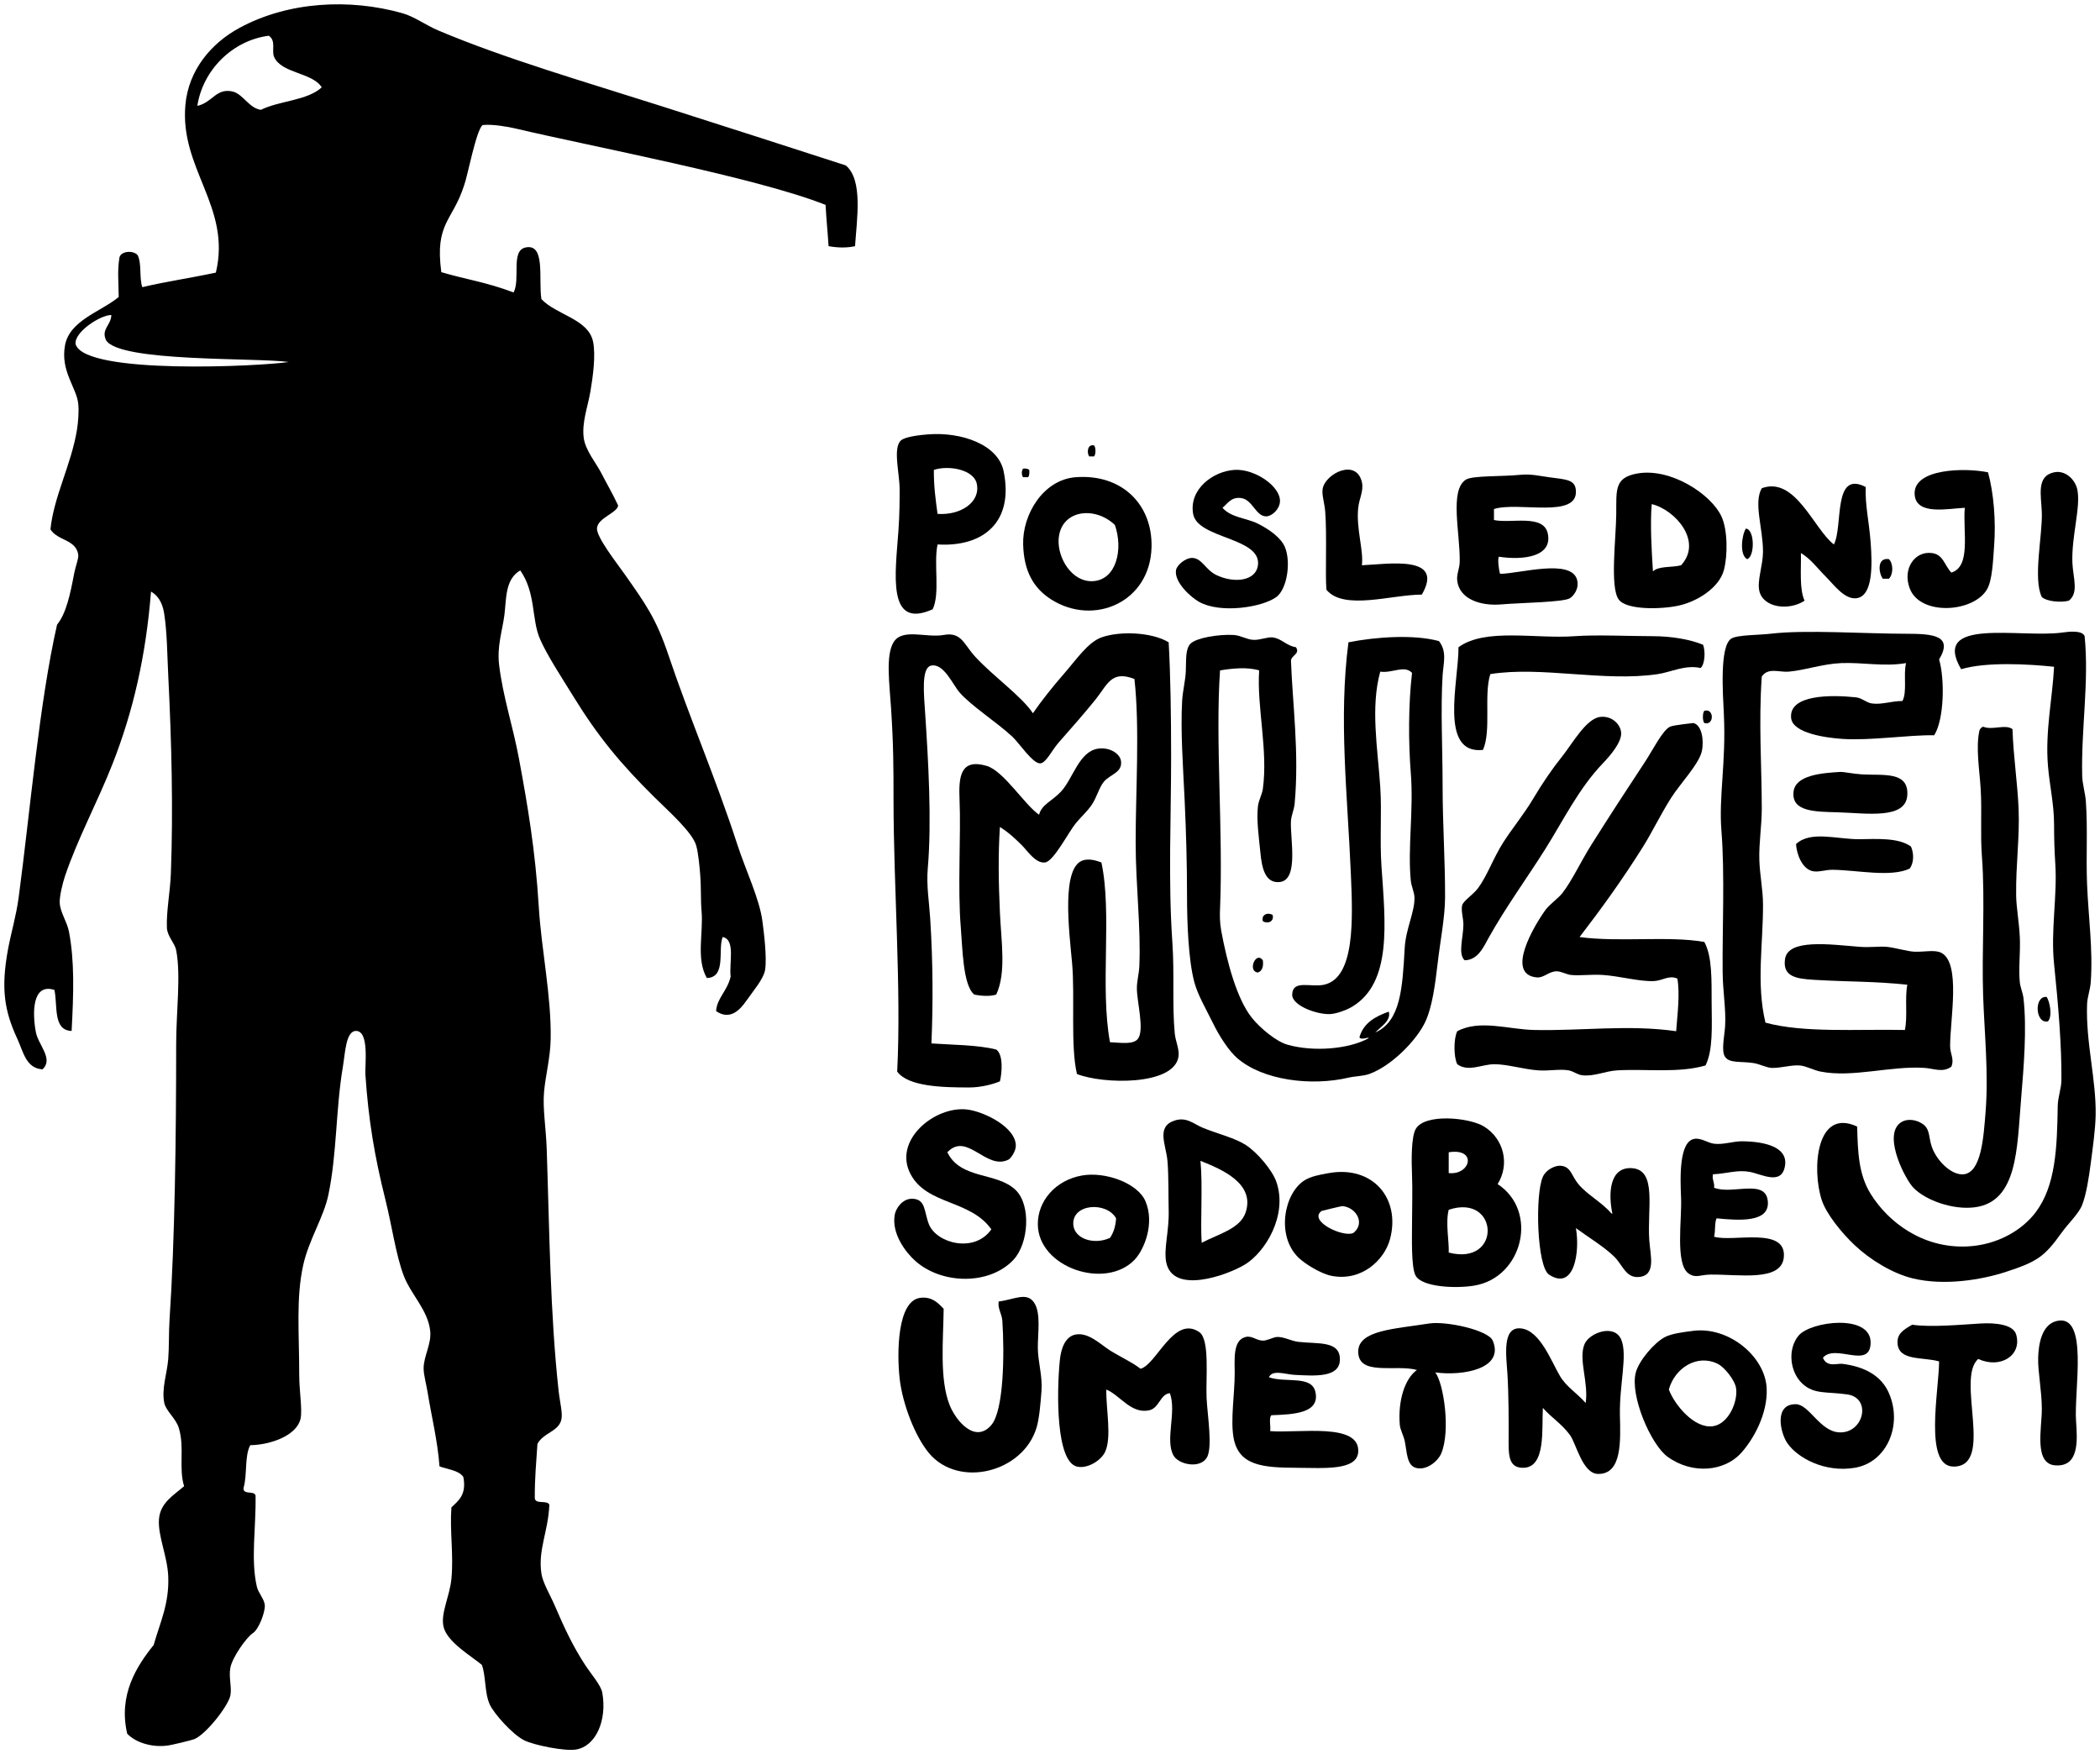 <?xml version="1.0" encoding="UTF-8" standalone="no"?>
<!-- Created with Inkscape (http://www.inkscape.org/) -->

<svg
   xmlns:dc="http://purl.org/dc/elements/1.1/"
   xmlns:cc="http://creativecommons.org/ns#"
   xmlns:rdf="http://www.w3.org/1999/02/22-rdf-syntax-ns#"
   xmlns:svg="http://www.w3.org/2000/svg"
   xmlns="http://www.w3.org/2000/svg"
   xmlns:sodipodi="http://sodipodi.sourceforge.net/DTD/sodipodi-0.dtd"
   xmlns:inkscape="http://www.inkscape.org/namespaces/inkscape"
   id="svg8068"
   version="1.1"
   inkscape:version="0.91 r13725"
   xml:space="preserve"
   width="606.836"
   height="506.889"
   viewBox="0 0 606.836 506.889"
   sodipodi:docname="logo.svg"><defs
     id="defs8072" /><sodipodi:namedview
     pagecolor="#ffffff"
     bordercolor="#666666"
     borderopacity="1"
     objecttolerance="10"
     gridtolerance="10"
     guidetolerance="10"
     inkscape:pageopacity="0"
     inkscape:pageshadow="2"
     inkscape:window-width="1920"
     inkscape:window-height="1017"
     id="namedview8070"
     showgrid="false"
     inkscape:zoom="1.6768957"
     inkscape:cx="376.3615"
     inkscape:cy="396.18019"
     inkscape:window-x="-8"
     inkscape:window-y="-8"
     inkscape:window-maximized="1"
     inkscape:current-layer="g8076" /><g
     id="g8076"
     inkscape:groupmode="layer"
     inkscape:label="logo"
     transform="matrix(1.25,0,0,-1.25,1.25,505.639)"><path
       d="m 196.667,347.608 c -2.027,-0.459 -4.217,-0.349 -6.119,3e-4 -0.229,3.594 -0.51,5.992 -0.693,9.54 -15.875,6.318 -53.95,13.466 -71.812,17.688 -1.456,0.344 -5.256,1.037 -7.488,0.767 -1.513,-1.304 -3.47,-11.866 -4.267,-13.955 -2.678,-8.343 -6.793,-8.607 -5.267,-20.05 5.546,-1.652 10.496,-2.322 16.716,-4.697 1.625,3.171 -0.719,9.655 2.753,10.401 4.699,1.011 2.953,-7.373 3.671,-11.931 3.427,-3.669 10.812,-4.567 11.931,-9.79 0.676,-3.157 -0.035,-8.251 -0.612,-11.625 -0.597,-3.491 -2.014,-7.111 -1.529,-10.708 0.381,-2.826 2.898,-5.859 3.977,-7.954 1.437,-2.789 2.616,-4.73 3.977,-7.648 -0.281,-1.762 -4.643,-2.799 -4.895,-5.201 -0.211,-2.016 4.533,-8.013 6.425,-10.708 4.765,-6.789 7.241,-10.16 10.095,-18.662 4.821,-14.36 10.995,-28.604 15.909,-43.748 1.934,-5.961 5.133,-12.564 5.813,-17.744 0.285,-2.172 1.105,-8.445 0.612,-11.32 -0.358,-2.087 -2.767,-4.855 -4.283,-7.036 -1.542,-2.22 -3.832,-4.653 -7.037,-2.448 0.221,3.067 2.532,4.529 3.365,7.955 -0.383,3.288 1.178,8.52 -1.836,9.177 -1.183,-2.803 0.925,-9.354 -3.671,-9.483 -2.545,4.472 -0.747,10.403 -1.224,15.602 -0.211,2.302 -0.067,5.271 -0.306,8.261 -0.153,1.918 -0.41,4.876 -0.918,6.73 -0.853,3.112 -6.593,8.149 -9.789,11.32 -7.678,7.616 -12.877,13.839 -18.662,23.25 -2.771,4.508 -5.923,9.258 -7.648,13.155 -2.017,4.556 -0.919,10.671 -4.589,15.909 -3.568,-2.084 -3.181,-6.675 -3.671,-10.402 -0.455,-3.458 -1.708,-7.095 -1.224,-11.319 0.828,-7.213 3.216,-14.336 4.589,-21.721 2.011,-10.819 3.8,-21.259 4.589,-34.264 0.606,-9.993 2.92,-20.608 2.754,-30.593 -0.073,-4.354 -1.176,-8.341 -1.53,-12.236 -0.348,-3.837 0.449,-8.374 0.612,-13.155 0.64,-18.822 0.779,-37.927 2.754,-55.985 0.292,-2.672 1.015,-5.233 0.612,-6.731 -0.728,-2.709 -4.097,-2.913 -5.507,-5.507 -0.271,-4.114 -0.647,-8.123 -0.612,-12.543 0.102,-1.53 2.892,-0.371 3.365,-1.529 -0.271,-6.299 -2.661,-10.373 -1.836,-15.909 0.318,-2.132 2.003,-4.896 3.059,-7.341 2.216,-5.135 4.132,-9.313 7.037,-13.767 1.393,-2.136 3.667,-4.691 3.977,-6.425 1.134,-6.339 -1.438,-12.405 -6.119,-13.155 -2.524,-0.405 -9.602,0.98 -11.931,2.141 -2.736,1.363 -6.999,6.185 -7.954,8.26 -1.242,2.698 -0.871,6.585 -1.836,9.178 -2.378,2.011 -8.098,5.286 -8.872,8.872 -0.675,3.121 1.441,6.946 1.835,11.013 0.541,5.59 -0.408,10.978 0,16.521 1.676,1.587 3.544,2.982 2.753,7.036 -1.081,1.57 -3.589,1.714 -5.507,2.447 -0.45,6 -1.857,11.569 -2.753,17.133 -0.278,1.73 -0.912,3.986 -0.918,5.506 -0.011,2.762 1.817,5.631 1.53,8.567 -0.481,4.902 -4.438,8.448 -6.119,12.848 -1.827,4.785 -2.722,11.522 -4.283,17.745 -2.451,9.769 -3.887,18.287 -4.589,28.757 -0.141,2.115 0.955,10.056 -2.142,10.096 -2.399,0.029 -2.526,-5.117 -3.059,-8.261 -1.668,-9.826 -1.36,-20.14 -3.366,-29.675 -1.085,-5.157 -4.531,-10.392 -5.813,-16.214 -1.685,-7.654 -0.918,-15.665 -0.918,-25.392 0,-3.764 0.766,-8.024 0.306,-10.095 -0.867,-3.904 -6.923,-6.053 -11.625,-6.119 -1.341,-2.433 -0.679,-6.867 -1.53,-9.79 -0.303,-1.834 2.441,-0.619 2.754,-1.835 0.137,-7.42 -1.161,-14.807 0.306,-21.109 0.332,-1.427 1.75,-2.885 1.836,-4.283 0.095,-1.562 -1.377,-5.534 -2.754,-6.425 -1.436,-0.93 -4.699,-5.486 -5.201,-7.955 -0.436,-2.147 0.357,-4.594 0,-6.425 C 51.791,10.162 46.699,3.707 44.008,2.519 43.418,2.257 38.246,0.992 37.584,0.99 34.195,0.539 30.396,1.643 28.407,3.743 c -2.093,8.974 2.195,15.635 6.118,20.497 1.459,5.191 3.636,9.524 3.365,15.908 -0.198,4.671 -2.422,9.329 -2.141,13.155 0.28,3.811 3.385,5.553 5.812,7.648 -1.3,4.216 0.158,8.912 -1.223,13.461 -0.679,2.237 -2.997,3.953 -3.366,5.813 -0.655,3.308 0.651,6.797 0.918,10.096 0.212,2.613 0.118,6.354 0.306,9.178 1.232,18.515 1.53,42.158 1.53,63.633 0,7.38 1.129,16.001 0,21.721 -0.339,1.716 -2.062,3.197 -2.142,5.201 -0.152,3.856 0.757,8.24 0.918,12.543 0.559,14.936 0.16,30.396 -0.612,45.889 -0.233,4.678 -0.257,9.777 -0.918,14.073 -0.261,1.697 -0.869,3.932 -3.059,5.2 -1.204,-15.037 -4.14,-27.689 -8.872,-39.77 -3.443,-8.791 -8.055,-17.238 -11.014,-26.004 -0.576,-1.708 -1.273,-4.663 -1.223,-6.118 0.075,-2.209 1.693,-4.387 2.142,-6.731 1.3,-6.789 1.08,-14.21 0.612,-22.944 -4.347,0.141 -3.197,5.776 -3.977,9.484 -5.251,1.677 -5.089,-5.563 -4.284,-9.79 0.56,-2.935 4.147,-6.177 1.53,-8.566 -3.821,0.201 -4.459,4.126 -5.813,7.037 -3.019,6.49 -3.841,11.682 -2.142,20.804 0.706,3.787 1.866,7.586 2.447,11.931 2.656,19.856 4.734,44.796 8.872,63.022 2.116,2.599 3.029,6.945 3.977,11.931 0.314,1.649 1.058,3.4 0.918,4.283 -0.558,3.518 -4.77,3.16 -6.425,5.812 0.781,7.634 4.81,14.952 6.119,22.945 0.28,1.709 0.51,4.249 0.306,6.119 -0.408,3.751 -4.14,7.517 -3.059,13.461 1.057,5.809 8.295,7.771 12.417,11.194 -0.039,3.608 -0.332,6.09 0.177,9.15 0.377,1.553 3.391,1.666 4.232,0.46 0.95,-2.008 0.301,-5.128 1.045,-7.342 5.346,1.282 10.873,2.06 17.005,3.365 3.636,15.235 -8.425,23.985 -7.036,38.853 0.734,7.84 5.785,14.095 12.543,17.744 11.294,6.098 25.439,6.808 37.63,3.366 2.738,-0.774 5.412,-2.771 8.26,-3.977 15.349,-6.499 34.221,-11.965 51.396,-17.438 15.043,-4.793 29.703,-9.515 42.83,-13.767 4.022,-3.347 2.554,-12.414 2.142,-18.662 z m -152.047,32.429 c 3.502,0.791 4.274,4.05 7.955,3.366 2.612,-0.486 3.876,-3.866 6.73,-4.283 4.296,2.129 10.735,2.115 14.073,5.201 -2.176,3.478 -9.322,3.18 -11.013,7.036 -0.638,1.456 0.536,3.696 -1.223,4.895 -8.416,-1.077 -15.274,-7.964 -16.52,-16.215 z M 16.475,324.969 c 2.029,-7.193 43.088,-5.115 49.255,-4.138 -7.405,1.051 -39.239,-0.088 -42.218,5.055 -1.2,2.531 1.209,3.483 1.223,5.813 -2.537,0 -8.629,-3.962 -8.26,-6.731"
       style="fill:#000000;fill-opacity:1;fill-rule:evenodd;stroke:none"
       id="path8078"
       inkscape:connector-curvature="0" /><path
       d="m 215.739,278.649 c -0.943,-4.429 0.63,-11.373 -1.131,-14.983 -10.617,-4.766 -8.627,8.163 -7.916,18.094 0.281,3.928 0.283,7.396 0.283,9.612 0,3.704 -1.609,9.558 0.283,11.308 1.021,0.945 4.778,1.298 6.22,1.414 7.884,0.63 16.274,-2.407 17.528,-8.481 2.435,-11.792 -4.693,-17.596 -15.266,-16.962 z m 9.046,14.135 c -0.723,3.113 -6.327,4.258 -9.895,3.11 -0.05,-3.725 0.414,-6.936 0.848,-10.177 5.34,-0.368 10.056,2.717 9.046,7.067"
       style="fill:#000000;fill-opacity:1;fill-rule:evenodd;stroke:none"
       id="path8080"
       inkscape:connector-curvature="0" /><path
       d="m 251.925,301.548 c 0.425,-0.458 0.425,-2.086 0,-2.544 -0.377,0 -0.754,0 -1.131,0 -0.599,0.876 -0.395,2.902 1.131,2.544"
       style="fill:#000000;fill-opacity:1;fill-rule:evenodd;stroke:none"
       id="path8082"
       inkscape:connector-curvature="0" /><path
       d="m 235.528,296.176 c 0.656,0.091 1.085,-0.045 1.414,-0.282 0.038,-0.697 0.043,-1.362 -0.283,-1.696 -0.376,0 -0.754,0 -1.131,0 -0.403,0.378 -0.403,1.602 0,1.979"
       style="fill:#000000;fill-opacity:1;fill-rule:evenodd;stroke:none"
       id="path8084"
       inkscape:connector-curvature="0" /><path
       d="m 313.837,273.843 c 5.824,0.231 19.27,2.531 13.852,-6.785 -6.869,0.021 -18.075,-3.76 -22.051,1.131 -0.311,3.517 0.149,12.677 -0.283,18.093 -0.156,1.96 -0.874,3.991 -0.565,5.372 0.779,3.477 7.751,6.901 9.046,1.413 0.465,-1.972 -0.615,-3.79 -0.848,-5.937 -0.517,-4.765 1.286,-9.88 0.848,-13.287"
       style="fill:#000000;fill-opacity:1;fill-rule:evenodd;stroke:none"
       id="path8086"
       inkscape:connector-curvature="0" /><path
       d="m 458.582,295.328 c 1.302,-4.693 1.848,-11.232 1.414,-16.962 -0.252,-3.321 -0.389,-8.035 -1.696,-10.178 -3.248,-5.322 -15.401,-6.047 -17.811,0.283 -1.748,4.592 1.175,8.682 5.089,8.199 2.672,-0.33 2.843,-2.704 4.522,-4.524 4.621,1.412 2.638,9.425 3.11,14.983 -4.01,-0.197 -11.305,-1.806 -11.591,3.11 -0.349,5.99 11.618,6.196 16.962,5.089"
       style="fill:#000000;fill-opacity:1;fill-rule:evenodd;stroke:none"
       id="path8088"
       inkscape:connector-curvature="0" /><path
       d="m 281.608,287.13 c 2.032,-2.321 5.593,-2.364 8.199,-3.675 2.611,-1.315 5.306,-3.232 6.218,-5.371 1.461,-3.422 0.548,-9.758 -1.978,-11.591 -3.284,-2.384 -12.863,-3.866 -17.811,-1.131 -2.019,1.116 -5.825,4.618 -5.371,7.35 0.198,1.196 2.209,2.825 3.675,2.827 2.329,0.002 3.102,-2.741 5.654,-3.958 4.16,-1.983 9.147,-1.375 9.613,2.262 0.828,6.482 -13.977,6.083 -14.984,11.874 -0.996,5.731 4.639,9.891 9.613,10.177 4.683,0.269 10.682,-3.869 10.459,-7.35 -0.117,-1.838 -1.905,-3.346 -3.109,-3.393 -2.489,-0.096 -3.187,3.934 -5.937,4.24 -2.296,0.256 -3.062,-1.316 -4.241,-2.262"
       style="fill:#000000;fill-opacity:1;fill-rule:evenodd;stroke:none"
       id="path8090"
       inkscape:connector-curvature="0" /><path
       d="m 377.445,295.046 c 7.742,1.413 17.121,-4.775 19.507,-9.895 1.461,-3.135 1.473,-9.043 0.566,-12.439 -1.07,-4.005 -6.054,-7.237 -10.46,-8.198 -4.017,-0.877 -12.046,-1.067 -13.854,1.414 -2.063,2.832 -0.614,14.129 -0.565,19.79 0.047,5.509 -0.472,8.365 4.806,9.329 z m 3.676,-22.616 c 1.336,1.302 4.435,0.841 6.502,1.413 5.104,5.551 -1.427,12.868 -6.785,14.135 -0.386,-4.546 -0.028,-10.76 0.283,-15.549"
       style="fill:#000000;fill-opacity:1;fill-rule:evenodd;stroke:none"
       id="path8092"
       inkscape:connector-curvature="0" /><path
       d="m 477.241,265.645 c -1.846,-0.46 -4.995,-0.211 -6.22,0.848 -2.083,4.223 0.172,14.309 0,19.507 -0.134,4.016 -1.337,8.435 2.826,9.329 2.607,0.56 4.875,-1.664 5.372,-3.957 0.865,-3.986 -1.374,-10.812 -1.131,-16.963 0.134,-3.38 1.557,-6.969 -0.848,-8.764"
       style="fill:#000000;fill-opacity:1;fill-rule:evenodd;stroke:none"
       id="path8094"
       inkscape:connector-curvature="0" /><path
       d="m 344.369,286.847 c 0,-0.848 -3e-4,-1.696 -3e-4,-2.545 3.874,-0.869 11.45,1.459 12.439,-3.11 1.166,-5.387 -5.676,-6.243 -11.309,-5.371 -0.314,-0.61 -0.015,-3.021 0.283,-3.958 4.425,0.016 16.517,3.634 17.811,-1.414 0.539,-2.104 -0.921,-3.794 -1.696,-4.24 -1.614,-0.931 -11.04,-1.009 -15.832,-1.414 -4.836,-0.408 -9.614,1.237 -10.177,5.372 -0.221,1.621 0.539,2.814 0.566,4.523 0.102,6.619 -2.405,16.499 1.414,18.941 1.542,0.987 8.37,0.681 12.721,1.131 2.289,0.236 4.528,-0.306 6.502,-0.566 4.158,-0.546 6.06,-0.579 6.22,-3.109 0.415,-6.549 -13.335,-2.465 -18.941,-4.241"
       style="fill:#000000;fill-opacity:1;fill-rule:evenodd;stroke:none"
       id="path8096"
       inkscape:connector-curvature="0" /><path
       d="m 242.03,265.927 c -4.103,2.598 -6.332,6.534 -6.502,12.722 -0.191,6.908 4.622,14.979 12.156,15.549 10.601,0.802 17.744,-6.236 17.528,-16.114 -0.28,-12.79 -13.331,-18.395 -23.183,-12.157 z m 1.697,13.852 c -0.227,-4.342 3.106,-9.865 7.915,-9.612 5.43,0.285 7.074,7.332 5.089,13.004 -4.853,4.565 -12.652,3.365 -13.004,-3.393"
       style="fill:#000000;fill-opacity:1;fill-rule:evenodd;stroke:none"
       id="path8098"
       inkscape:connector-curvature="0" /><path
       d="m 430.311,291.936 c -0.181,-4.025 0.77,-8.039 1.131,-12.722 0.409,-5.315 0.566,-12.664 -3.393,-13.004 -2.688,-0.232 -5.156,3.178 -6.785,4.805 -2.231,2.231 -3.579,4.231 -5.937,5.655 0.074,-3.885 -0.387,-8.303 0.848,-11.026 -3.643,-2.377 -9.543,-1.656 -10.46,2.261 -0.555,2.366 0.844,5.917 0.848,9.047 0.008,5.497 -2.235,11.28 -0.283,14.701 7.773,2.857 12.051,-9.502 16.679,-13.005 2.169,4.303 -0.322,17.255 7.351,13.287"
       style="fill:#000000;fill-opacity:1;fill-rule:evenodd;stroke:none"
       id="path8100"
       inkscape:connector-curvature="0" /><path
       d="m 402.606,282.324 c 2.067,-0.185 2.087,-6.534 0.283,-7.067 -1.805,0.992 -1.245,5.585 -0.283,7.067"
       style="fill:#000000;fill-opacity:1;fill-rule:evenodd;stroke:none"
       id="path8102"
       inkscape:connector-curvature="0" /><path
       d="m 435.683,275.256 c 1.024,-1.074 1.024,-3.45 -6e-4,-4.523 -0.471,0 -0.942,0 -1.413,0 -0.949,1.189 -1.475,4.983 1.414,4.523"
       style="fill:#000000;fill-opacity:1;fill-rule:evenodd;stroke:none"
       id="path8104"
       inkscape:connector-curvature="0" /><path
       d="m 480.916,257.446 c 1.052,-10.583 -0.817,-21.381 -0.566,-32.228 0.046,-1.963 0.71,-4.008 0.848,-5.937 0.457,-6.38 0.02,-12.79 0.283,-19.224 0.314,-7.668 1.386,-14.952 0.849,-22.616 -0.117,-1.67 -0.785,-3.369 -0.849,-5.088 -0.322,-8.863 2.157,-17.504 1.98,-25.727 -0.071,-3.287 -0.665,-7.457 -1.131,-11.025 -0.425,-3.256 -1.017,-7.156 -1.979,-9.613 -0.809,-2.067 -3.129,-4.162 -4.806,-6.502 -3.905,-5.45 -5.553,-6.637 -13.004,-9.046 -5.355,-1.732 -14.091,-3.257 -21.485,-1.415 -4.644,1.158 -9.735,4.293 -13.287,7.634 -3.023,2.843 -6.584,7.245 -7.633,10.46 -2.323,7.121 -1.288,21.422 8.198,16.963 0.137,-5.867 0.323,-11.053 3.11,-15.55 3.98,-6.418 11.911,-12.636 22.333,-12.155 6.89,0.317 12.674,3.715 15.832,7.916 4.611,6.133 4.937,14.809 5.088,24.595 0.032,1.996 0.826,3.919 0.848,5.937 0.09,7.781 -0.753,17.757 -1.696,26.857 -0.808,7.808 0.778,15.627 0.283,23.182 -0.181,2.767 -0.283,5.756 -0.283,9.047 6e-4,4.692 -1.032,8.998 -1.413,13.57 -0.666,8.003 1.058,15.703 1.413,22.899 -5.891,0.622 -15.648,1.174 -21.485,-0.565 -7.103,12.151 13.767,7.115 23.464,8.481 1.304,0.184 4.53,0.594 5.089,-0.848"
       style="fill:#000000;fill-opacity:1;fill-rule:evenodd;stroke:none"
       id="path8106"
       inkscape:connector-curvature="0" /><path
       d="m 237.789,239.636 c 1.843,2.698 4.469,6.035 7.35,9.329 2.562,2.929 5.361,7.077 8.481,8.198 4.282,1.539 11.712,1.217 15.548,-1.13 0.432,-7.696 0.565,-17.128 0.565,-26.575 3e-4,-14.144 -0.69,-28.654 0.283,-42.688 0.52,-7.489 -0.072,-14.67 0.566,-21.203 0.174,-1.786 1.132,-3.667 0.849,-5.371 -1.115,-6.696 -17.476,-6.338 -23.465,-3.958 -1.535,6.47 -0.429,18.026 -1.131,25.726 -0.662,7.253 -2.65,22.628 2.827,23.747 1.397,0.286 2.723,-0.115 3.958,-0.566 2.527,-11.874 -0.374,-28.654 1.978,-41.557 2.549,-0.112 5.465,-0.63 6.502,0.848 1.475,2.1 -0.26,8.392 -0.282,11.591 -0.011,1.654 0.491,3.394 0.566,5.088 0.394,8.946 -0.833,18.622 -0.848,28.553 -0.017,11.846 0.981,26.615 -0.283,37.883 -5.407,2.113 -6.246,-1.363 -9.046,-4.807 -3.064,-3.768 -4.865,-5.765 -8.481,-9.894 -1.569,-1.792 -2.914,-4.724 -4.241,-4.806 -1.727,-0.107 -4.907,4.748 -6.502,6.22 -3.624,3.345 -9.475,7.091 -12.156,10.177 -1.601,1.842 -3.618,6.723 -6.502,6.22 -2.426,-0.424 -1.742,-6.577 -1.414,-11.591 0.668,-10.202 1.518,-24.311 0.565,-35.338 -0.337,-3.889 0.323,-7.762 0.565,-11.59 0.661,-10.435 0.656,-19.845 0.283,-28.836 4.7,-0.335 10.697,-0.318 14.983,-1.414 1.719,-1.205 1.294,-5.588 0.848,-7.35 -1.676,-0.712 -4.495,-1.414 -7.068,-1.414 -6.081,-8e-4 -14.148,0.165 -16.679,3.675 0.983,19.155 -0.848,42.59 -0.848,63.043 3e-4,7.115 -0.008,12.411 -0.565,20.921 -0.382,5.814 -1.272,12.214 0.565,15.266 2.018,3.354 7.61,0.96 11.59,1.696 4.168,0.771 4.666,-2.207 7.351,-5.088 4.395,-4.719 10.623,-9.029 13.287,-13.005"
       style="fill:#000000;fill-opacity:1;fill-rule:evenodd;stroke:none"
       id="path8108"
       inkscape:connector-curvature="0" /><path
       d="m 447.274,252.074 c 1.343,-4.597 1.175,-13.877 -1.132,-17.527 -5.96,0.097 -14.605,-1.276 -21.203,-0.848 -3.742,0.243 -11.498,1.3 -11.872,4.806 -0.593,5.532 9.44,5.401 14.983,4.806 1.425,-0.153 2.353,-1.223 3.676,-1.413 2.286,-0.329 4.543,0.576 7.067,0.565 1.142,2.062 0.177,6.232 0.848,8.764 -5.064,-0.877 -10.081,0.203 -14.984,0 -4.344,-0.18 -8.394,-1.656 -12.155,-1.979 -2.181,-0.186 -4.759,1.037 -6.22,-1.131 -0.757,-10.674 -8e-4,-20.898 0,-30.532 0,-3.965 -0.683,-7.898 -0.565,-11.874 0.1,-3.393 0.827,-6.794 0.848,-10.178 0.055,-9.16 -1.614,-18.334 0.565,-27.422 8.888,-2.421 21.152,-1.464 32.228,-1.696 0.677,2.997 -0.046,7.396 0.566,10.46 -7.761,0.825 -13.154,0.638 -21.485,1.131 -4.12,0.243 -7.391,0.698 -6.786,4.806 0.702,4.761 10.432,3.37 17.245,2.827 2.281,-0.182 4.614,0.138 6.22,0 1.916,-0.165 4.803,-1.07 6.502,-1.131 2.333,-0.083 4.718,0.535 6.22,-0.283 4.463,-2.431 1.998,-15.226 1.978,-21.485 -0.005,-1.875 1.023,-3.035 0.283,-4.806 -2.005,-1.452 -4.005,-0.428 -6.219,-0.283 -7.833,0.516 -16.616,-2.325 -24.03,-0.848 -1.661,0.331 -3.246,1.278 -4.806,1.413 -1.909,0.166 -4.472,-0.654 -6.502,-0.566 -1.167,0.051 -2.871,0.936 -4.241,1.13 -3.058,0.435 -5.439,-0.09 -6.502,1.414 -0.942,1.333 -0.144,4.748 0,7.068 0.242,3.895 -0.513,7.85 -0.566,12.439 -0.108,9.526 0.531,22.627 -0.283,32.793 -0.635,7.946 1.092,15.72 0.566,26.857 -0.231,4.895 -1.009,15.761 1.696,17.528 1.374,0.896 6.413,0.814 9.047,1.13 8.137,0.978 21.837,0 31.381,0 6.265,-2e-4 10.953,-0.398 7.633,-5.937"
       style="fill:#000000;fill-opacity:1;fill-rule:evenodd;stroke:none"
       id="path8110"
       inkscape:connector-curvature="0" /><path
       d="m 392.712,255.467 c 0.579,-1.51 0.424,-4.51 -0.566,-5.371 -3.591,0.787 -6.824,-0.955 -9.894,-1.414 -12.45,-1.86 -26.889,1.896 -38.73,0 -1.544,-4.863 0.281,-13.097 -1.696,-17.527 -10.236,-1.089 -5.621,15.821 -5.654,23.747 6.229,4.519 17.751,1.875 26.857,2.544 5.004,0.368 12.321,0.013 18.093,0 4.124,-0.009 8.443,-0.684 11.591,-1.979"
       style="fill:#000000;fill-opacity:1;fill-rule:evenodd;stroke:none"
       id="path8112"
       inkscape:connector-curvature="0" /><path
       d="m 392.995,240.201 c 2.315,0.681 2.315,-3.509 -3e-4,-2.827 -0.432,0.515 -0.432,2.312 3e-4,2.827"
       style="fill:#000000;fill-opacity:1;fill-rule:evenodd;stroke:none"
       id="path8114"
       inkscape:connector-curvature="0" /><path
       d="m 337.584,182.529 c -1.588,1.491 -0.311,5.21 -0.283,8.198 0.014,1.467 -0.591,3.353 -0.283,4.524 0.269,1.024 2.581,2.48 3.675,3.958 2.166,2.924 3.538,7.043 5.937,10.743 2.122,3.272 4.688,6.375 6.785,9.895 2.179,3.658 4.305,6.787 6.785,9.895 2.362,2.958 5.492,8.685 8.764,9.047 2.739,0.302 4.69,-1.787 4.806,-3.675 0.133,-2.165 -2.46,-5.215 -4.241,-7.068 -5.554,-5.781 -9.274,-13.425 -13.287,-19.789 -4.418,-7.004 -8.93,-13.121 -13.004,-20.355 -1.207,-2.143 -2.5,-5.342 -5.654,-5.371"
       style="fill:#000000;fill-opacity:1;fill-rule:evenodd;stroke:none"
       id="path8116"
       inkscape:connector-curvature="0" /><path
       d="m 364.158,187.9 c 9.094,-1.242 20.605,0.318 28.836,-1.131 1.858,-3.318 1.668,-8.973 1.696,-14.135 0.029,-5.341 0.352,-10.878 -1.413,-14.418 -6.203,-1.812 -13.645,-0.764 -20.356,-1.131 -2.872,-0.157 -5.42,-1.487 -8.198,-1.131 -1.102,0.141 -2.01,0.941 -3.109,1.131 -2.073,0.358 -4.575,-0.189 -7.068,0 -3.505,0.266 -7.16,1.444 -10.178,1.413 -2.867,-0.029 -5.908,-1.857 -8.481,0 -0.858,1.687 -0.858,5.946 0,7.633 5.202,2.768 11.807,0.41 17.81,0.283 10.916,-0.231 21.855,1.292 32.794,-0.283 0.267,3.708 0.909,8.492 0.283,12.156 -1.87,0.892 -3.494,-0.479 -5.372,-0.565 -3.4,-0.156 -7.875,1.145 -11.874,1.413 -2.662,0.178 -5.223,-0.22 -7.35,0 -1.058,0.109 -2.345,0.887 -3.393,0.848 -1.814,-0.067 -2.886,-1.569 -4.522,-1.414 -7.289,0.692 -0.677,11.854 1.978,15.549 0.958,1.333 3.031,2.755 3.957,3.958 2.326,3.019 4.148,7.13 6.786,11.308 4.311,6.827 7.761,12.121 12.438,19.224 1.581,2.399 3.946,7.142 5.654,7.916 0.913,0.413 5.447,0.832 5.372,0.848 1.932,-0.411 2.532,-3.903 1.98,-6.502 -0.626,-2.938 -5.041,-7.555 -7.069,-10.743 -2.472,-3.888 -4.489,-8.098 -6.502,-11.308 -4.881,-7.787 -9.748,-14.478 -14.7,-20.921"
       style="fill:#000000;fill-opacity:1;fill-rule:evenodd;stroke:none"
       id="path8118"
       inkscape:connector-curvature="0" /><path
       d="m 457.451,236.526 c 2.178,-0.897 5.091,0.665 6.785,-0.566 0.224,-6.513 1.168,-12.471 1.414,-18.375 0.275,-6.638 -0.656,-12.873 -0.566,-20.073 0.033,-2.692 0.682,-6.139 0.848,-9.612 0.168,-3.528 -0.329,-7.326 0,-10.46 0.124,-1.188 0.706,-2.447 0.848,-3.675 0.803,-7.003 0.069,-15.886 -0.566,-23.464 -0.943,-11.274 -0.782,-23.622 -10.743,-24.878 -5.027,-0.634 -11.323,1.616 -14.135,4.524 -1.869,1.933 -6.753,11.384 -3.391,14.7 1.757,1.734 4.705,0.882 5.936,-0.282 1.452,-1.373 0.894,-3.237 1.979,-5.654 1.344,-2.994 4.472,-5.901 7.068,-5.654 4.122,0.392 4.624,8.601 5.089,14.418 0.712,8.922 -0.272,18.384 -0.566,26.857 -0.351,10.139 0.492,22.013 -0.283,32.228 -0.389,5.134 0.027,10.438 -0.283,15.549 -0.273,4.494 -1.174,9.584 -0.283,13.57 0.159,0.407 0.441,0.69 0.849,0.849"
       style="fill:#000000;fill-opacity:1;fill-rule:evenodd;stroke:none"
       id="path8120"
       inkscape:connector-curvature="0" /><path
       d="m 230.156,213.344 c -0.424,-6.367 -0.319,-12.754 0,-19.789 0.308,-6.78 1.495,-13.926 -0.848,-18.941 -1.342,-0.501 -3.71,-0.325 -5.088,0 -2.63,2.111 -2.711,10.822 -3.11,15.549 -0.752,8.907 0.063,21.533 -0.282,29.401 -0.238,5.406 0.171,9.653 6.219,7.916 3.974,-1.142 8.739,-8.935 12.156,-11.309 0.626,2.41 3.015,3.136 5.089,5.371 2.764,2.979 4.141,9.199 8.481,9.895 2.741,0.439 5.133,-1.147 5.372,-2.827 0.384,-2.706 -2.5,-3.077 -3.958,-4.806 -1.094,-1.297 -1.64,-3.648 -2.827,-5.372 -1.094,-1.586 -2.472,-2.774 -3.675,-4.24 -1.642,-2.002 -5.087,-8.764 -7.068,-9.046 -2.208,-0.315 -4.156,2.769 -5.372,3.958 -1.651,1.616 -2.881,2.831 -5.089,4.24"
       style="fill:#000000;fill-opacity:1;fill-rule:evenodd;stroke:none"
       id="path8122"
       inkscape:connector-curvature="0" /><path
       d="m 424.375,226.065 c 0.871,0.052 3.057,-0.451 5.088,-0.565 4.978,-0.28 10.793,0.762 10.46,-4.806 -0.34,-5.689 -9.492,-4.145 -16.115,-3.958 -5.153,0.146 -10.747,0.089 -10.177,4.806 0.461,3.814 6.602,4.276 10.743,4.523"
       style="fill:#000000;fill-opacity:1;fill-rule:evenodd;stroke:none"
       id="path8124"
       inkscape:connector-curvature="0" /><path
       d="m 440.772,208.821 c 0.718,-1.654 0.674,-3.758 -0.283,-5.089 -4.353,-2.084 -12.11,-0.356 -17.81,-0.283 -1.725,0.023 -3.42,-0.671 -4.806,-0.282 -2.372,0.666 -3.542,4.006 -3.675,6.219 3.36,3.182 9.518,1.078 14.7,1.131 3.763,0.038 8.987,0.423 11.874,-1.696"
       style="fill:#000000;fill-opacity:1;fill-rule:evenodd;stroke:none"
       id="path8126"
       inkscape:connector-curvature="0" /><path
       d="m 293.2,192.989 c 0.427,-1.595 -1.292,-2.107 -2.262,-1.413 -0.427,1.595 1.292,2.107 2.262,1.413"
       style="fill:#000000;fill-opacity:1;fill-rule:evenodd;stroke:none"
       id="path8128"
       inkscape:connector-curvature="0" /><path
       d="m 289.808,179.702 c -2.497,0.229 -0.492,5.051 1.13,2.828 0.188,-1.508 -0.165,-2.474 -1.13,-2.828"
       style="fill:#000000;fill-opacity:1;fill-rule:evenodd;stroke:none"
       id="path8130"
       inkscape:connector-curvature="0" /><path
       d="m 472.152,174.048 c 0.725,-1.165 1.381,-4.432 0.283,-5.654 -2.97,-0.615 -3.259,6.006 -0.283,5.654"
       style="fill:#000000;fill-opacity:1;fill-rule:evenodd;stroke:none"
       id="path8132"
       inkscape:connector-curvature="0" /><path
       d="m 218,138.144 c 3.133,-6.397 11.491,-4.493 15.832,-8.763 3.54,-3.484 3.003,-12.33 -0.566,-16.115 -5.495,-5.829 -16.421,-5.73 -22.616,-0.283 -2.23,1.961 -5.599,6.322 -4.806,10.743 0.262,1.455 1.767,3.675 3.958,3.675 3.287,0 2.774,-3.012 3.957,-5.937 1.754,-4.33 10.494,-6.745 14.418,-1.131 -4.89,6.894 -14.845,5.574 -18.659,12.722 -4.186,7.846 5.58,15.818 13.004,14.983 3.91,-0.439 11.437,-4.12 11.309,-8.481 -0.036,-1.212 -1.157,-2.841 -1.696,-3.109 -5.168,-2.577 -9.544,6.543 -14.135,1.696"
       style="fill:#000000;fill-opacity:1;fill-rule:evenodd;stroke:none"
       id="path8134"
       inkscape:connector-curvature="0" /><path
       d="m 270.583,145.494 c 2.761,0.891 4.422,-0.85 6.503,-1.696 3.61,-1.469 7.341,-2.309 9.894,-3.958 2.788,-1.8 6.173,-5.933 7.068,-8.481 2.722,-7.747 -2.556,-16.375 -7.35,-19.224 -4.128,-2.453 -16.553,-6.924 -18.093,0.566 -0.628,3.056 0.686,7.253 0.566,11.874 -0.076,2.915 0.01,8.313 -0.283,11.591 -0.336,3.77 -2.689,7.916 1.696,9.329 z m 6.22,-28.27 c 3.76,1.994 8.932,3.212 10.178,7.068 2.145,6.64 -5.44,9.874 -10.46,11.873 0.562,-5.827 -0.062,-14.147 0.283,-18.941"
       style="fill:#000000;fill-opacity:1;fill-rule:evenodd;stroke:none"
       id="path8136"
       inkscape:connector-curvature="0" /><path
       d="m 345.217,130.794 c 9.557,-6.287 5.793,-21.591 -5.372,-23.465 -4.395,-0.738 -12.076,-0.338 -13.569,2.262 -1.096,1.905 -0.844,9.069 -0.848,12.155 -0.005,2.858 0.145,7.591 0,11.026 -0.156,3.708 -0.174,8.921 0.848,10.743 2.073,3.695 12.502,2.659 15.832,0.565 4.588,-2.884 5.945,-8.724 3.109,-13.287 z m -11.309,2.544 c 5.106,-0.548 6.626,5.87 0,4.806 0,-1.602 0,-3.204 0,-4.806 z m 0,-8.48 c -0.783,-3.005 0.13,-7.444 0,-9.895 12.367,-3.203 11.646,13.768 0,9.895"
       style="fill:#000000;fill-opacity:1;fill-rule:evenodd;stroke:none"
       id="path8138"
       inkscape:connector-curvature="0" /><path
       d="m 394.973,133.055 c -0.218,-1.349 0.443,-1.819 0.283,-3.109 4.28,-1.709 12.204,2.323 12.439,-3.393 0.193,-4.671 -6.662,-4.185 -11.874,-3.675 -0.481,-1.121 -0.226,-2.978 -0.565,-4.241 4.207,-1.353 16.859,2.471 16.114,-4.806 -0.578,-5.659 -10.357,-3.879 -16.962,-3.958 -2.393,-0.029 -3.423,-0.926 -5.089,0.283 -3.101,2.249 -1.468,12.505 -1.696,17.527 -0.218,4.789 -0.454,13.022 3.109,13.57 1.552,0.239 3.071,-0.951 4.524,-1.131 2.16,-0.267 4.398,0.585 6.502,0.566 5.18,-0.05 10.603,-1.304 9.894,-5.654 -0.761,-4.674 -5.378,-1.919 -8.198,-1.413 -2.859,0.512 -5.037,-0.384 -8.481,-0.566"
       style="fill:#000000;fill-opacity:1;fill-rule:evenodd;stroke:none"
       id="path8140"
       inkscape:connector-curvature="0" /><path
       d="m 363.31,120.616 c 0.959,-5.308 -0.303,-14.653 -6.22,-10.742 -2.79,1.845 -3.265,18.493 -1.413,22.616 0.757,1.689 2.844,2.582 3.958,2.544 2.526,-0.085 2.586,-2.227 4.241,-4.24 2.003,-2.436 5.506,-4.259 7.633,-6.785 0.241,0.051 0.267,-0.111 0.283,-0.283 -1.09,5.011 -0.682,11.127 4.524,10.742 5.803,-0.43 3.449,-9.35 3.958,-16.679 0.245,-3.528 1.685,-8.245 -2.545,-8.482 -2.942,-0.164 -3.642,2.889 -5.654,4.807 -2.457,2.342 -5.933,4.415 -8.764,6.502"
       style="fill:#000000;fill-opacity:1;fill-rule:evenodd;stroke:none"
       id="path8142"
       inkscape:connector-curvature="0" /><path
       d="m 306.204,133.338 c 10.167,1.791 16.633,-5.885 14.135,-15.265 -1.271,-4.776 -6.526,-9.881 -13.57,-8.481 -2.315,0.46 -6.019,2.657 -7.633,4.24 -5.148,5.052 -3.288,14.825 1.413,17.81 1.448,0.919 3.367,1.293 5.654,1.696 z m 3.111,-7.633 c -0.17,0.014 -4.753,-1.091 -4.806,-1.13 -3.138,-2.321 4.959,-6.171 7.35,-5.089 2.849,2.265 0.627,5.952 -2.544,6.22"
       style="fill:#000000;fill-opacity:1;fill-rule:evenodd;stroke:none"
       id="path8144"
       inkscape:connector-curvature="0" /><path
       d="m 249.098,132.773 c 5.468,0.977 12.932,-1.792 14.7,-5.937 2.22,-5.199 -0.333,-11.283 -2.544,-13.57 -6.757,-6.987 -22.222,-1.754 -22.334,8.198 -0.06,5.324 4.002,10.206 10.178,11.308 z m -1.979,-11.308 c 0.187,-3.332 4.786,-4.81 8.481,-3.109 0.814,1.166 1.297,2.662 1.414,4.524 -2.206,3.922 -10.165,3.404 -9.895,-1.414"
       style="fill:#000000;fill-opacity:1;fill-rule:evenodd;stroke:none"
       id="path8146"
       inkscape:connector-curvature="0" /><path
       d="m 217.152,101.958 c -0.073,-7.088 -1.022,-16.315 1.414,-22.333 1.433,-3.541 5.864,-8.913 9.612,-4.524 2.89,3.386 3.042,16.517 2.545,24.03 -0.117,1.758 -1.122,2.841 -0.849,4.524 3.615,0.43 6.478,2.301 8.199,-0.283 1.62,-2.434 0.817,-7.177 0.848,-10.46 0.031,-3.25 1.101,-6.494 0.848,-9.895 -0.205,-2.76 -0.495,-6.341 -1.13,-8.481 -3.082,-10.378 -17.987,-14.162 -24.878,-5.937 -3.196,3.815 -6.125,11.343 -6.785,17.245 -0.65,5.809 -0.59,18.043 4.806,18.659 2.606,0.296 3.973,-1.056 5.371,-2.545"
       style="fill:#000000;fill-opacity:1;fill-rule:evenodd;stroke:none"
       id="path8148"
       inkscape:connector-curvature="0" /><path
       d="m 474.413,99.131 c 7.569,1.875 3.994,-16.056 4.524,-23.182 0.35,-4.702 0.633,-10.56 -4.806,-10.177 -4.997,0.352 -3.1,8.565 -3.109,13.005 -0.01,4.328 -0.943,8.665 -0.848,11.874 0.088,3.014 0.763,7.62 4.24,8.481"
       style="fill:#000000;fill-opacity:1;fill-rule:evenodd;stroke:none"
       id="path8150"
       inkscape:connector-curvature="0" /><path
       d="m 420.417,90.651 c 0.91,-2.299 3.294,-1.257 4.522,-1.415 4.997,-0.636 8.943,-2.638 10.743,-6.785 3.188,-7.339 -0.443,-15.991 -7.915,-17.244 -6.856,-1.151 -13.135,2.22 -15.548,5.653 -1.654,2.354 -3.219,9.152 1.979,9.047 3.009,-0.061 5.519,-6.22 9.894,-6.502 5.753,-0.372 7.676,7.939 1.98,8.763 -4.815,0.697 -7.731,-0.056 -10.46,2.545 -2.872,2.737 -3.389,7.919 -0.848,11.025 2.76,3.375 16.865,5.168 16.68,-1.696 -0.167,-6.166 -8.197,-0.042 -11.026,-3.392"
       style="fill:#000000;fill-opacity:1;fill-rule:evenodd;stroke:none"
       id="path8152"
       inkscape:connector-curvature="0" /><path
       d="m 330.8,87.257 c 1.922,-2.456 3.567,-13.387 1.413,-18.659 -0.784,-1.917 -3.519,-4.128 -5.937,-3.392 -2.106,0.641 -2.002,3.662 -2.544,6.22 -0.253,1.191 -1.046,2.654 -1.131,3.675 -0.47,5.652 1.179,10.757 3.958,12.721 -4.927,1.361 -13.57,-1.504 -13.57,4.241 0,4.96 8.358,5.229 16.397,6.502 3.856,0.611 13.661,-1.504 14.7,-3.958 2.767,-6.537 -6.929,-8.215 -13.287,-7.351"
       style="fill:#000000;fill-opacity:1;fill-rule:evenodd;stroke:none"
       id="path8154"
       inkscape:connector-curvature="0" /><path
       d="m 456.32,90.368 c -5.226,-4.515 3.837,-24.811 -5.654,-24.878 -6.976,-0.049 -3.444,17.416 -3.392,24.312 -3.726,1.08 -9.412,0.016 -9.612,4.241 -0.105,2.212 1.422,3.09 3.393,4.241 4.354,-0.644 11.052,0.003 15.832,0.283 3.552,0.208 7.536,-0.261 8.199,-2.545 1.41,-4.857 -3.682,-8.002 -8.764,-5.653"
       style="fill:#000000;fill-opacity:1;fill-rule:evenodd;stroke:none"
       id="path8156"
       inkscape:connector-curvature="0" /><path
       d="m 365.572,80.19 c 0.702,4.84 -1.718,10.023 -0.283,13.57 1.066,2.635 6.877,4.811 8.481,1.13 1.553,-3.563 -0.441,-10.457 -0.283,-17.527 0.132,-5.847 0.541,-13.708 -5.088,-13.57 -3.602,0.088 -5.02,7.074 -6.502,9.047 -2.066,2.748 -4.216,3.9 -6.22,6.22 -0.295,-4.775 0.763,-13.78 -4.524,-13.853 -3.558,-0.049 -3.412,3.173 -3.393,7.068 0.018,3.329 0.024,9.776 -0.283,14.7 -0.253,4.08 -1.301,10.898 3.11,10.46 4.433,-0.441 7.06,-7.686 9.046,-11.026 1.484,-2.495 4.049,-4.049 5.937,-6.219"
       style="fill:#000000;fill-opacity:1;fill-rule:evenodd;stroke:none"
       id="path8158"
       inkscape:connector-curvature="0" /><path
       d="m 269.452,82.451 c -2.222,-0.149 -2.455,-3.466 -4.805,-3.957 -4.183,-0.876 -6.71,3.489 -9.895,4.805 -0.088,-4.539 1.303,-11.025 -0.283,-14.418 -0.941,-2.014 -4.123,-3.966 -6.502,-3.392 -4.826,1.162 -4.723,16.861 -3.958,24.595 0.26,2.628 1.215,5.501 3.675,5.936 3.007,0.533 5.803,-2.354 7.915,-3.675 2.615,-1.634 5.01,-2.656 7.067,-4.241 3.669,0.917 7.708,12.473 13.57,8.481 2.492,-1.696 1.485,-10.614 1.697,-15.266 0.173,-3.815 1.49,-11.616 0,-13.852 -1.698,-2.547 -6.484,-1.461 -7.634,0.566 -2.031,3.58 0.753,10.02 -0.848,14.418"
       style="fill:#000000;fill-opacity:1;fill-rule:evenodd;stroke:none"
       id="path8160"
       inkscape:connector-curvature="0" /><path
       d="m 390.45,96.87 c 8.222,1.034 16.621,-5.948 16.963,-13.288 0.272,-5.855 -3.044,-11.798 -5.938,-14.983 -3.787,-4.171 -11.152,-5.04 -16.962,-0.848 -3.888,2.806 -8.78,14.22 -7.35,19.507 0.743,2.747 4.252,6.896 6.785,8.198 1.554,0.799 4.364,1.145 6.503,1.414 z m 4.523,-22.052 c 3.601,0.494 5.811,5.628 5.371,8.764 -0.263,1.876 -2.666,4.872 -4.241,5.654 -4.739,2.354 -9.93,-0.932 -11.309,-5.937 1.325,-3.515 5.853,-9.075 10.178,-8.481"
       style="fill:#000000;fill-opacity:1;fill-rule:evenodd;stroke:none"
       id="path8162"
       inkscape:connector-curvature="0" /><path
       d="m 292.351,86.127 c 3.921,-1.336 9.883,0.527 10.743,-3.393 1.083,-4.937 -5.03,-5.186 -10.178,-5.371 -0.651,-0.67 -0.101,-2.538 -0.283,-3.675 6.753,-0.524 20.767,2.041 20.354,-4.806 -0.263,-4.379 -8.015,-3.708 -14.135,-3.675 -7.817,0.042 -13.582,0.414 -14.701,7.068 -0.699,4.151 0.27,9.986 0.283,14.7 0.008,3.278 -0.493,7.751 2.544,8.481 1.462,0.351 2.444,-0.83 3.958,-0.848 1.109,-0.013 2.387,0.834 3.392,0.848 1.526,0.022 3.197,-0.943 4.806,-1.131 4.571,-0.534 9.782,0.349 9.612,-4.24 -0.151,-4.098 -5.921,-3.619 -10.46,-3.393 -2.102,0.105 -5.178,1.304 -5.937,-0.565"
       style="fill:#000000;fill-opacity:1;fill-rule:evenodd;stroke:none"
       id="path8164"
       inkscape:connector-curvature="0" /><path
       d="m 315.25,164.436 c 0.744,0.652 -1.612,-0.541 -1.979,0.283 0.921,3.321 3.659,4.823 6.785,5.937 0.579,-2.136 -1.917,-3.512 -3.109,-4.806 5.873,2.56 6.272,10.369 6.785,19.507 0.251,4.45 2.297,8.222 2.262,11.591 -0.014,1.335 -0.711,2.608 -0.848,3.958 -0.758,7.488 0.679,16.364 0,24.878 -0.576,7.23 -0.564,15.886 0.283,23.182 -1.784,1.892 -4.519,-0.122 -7.35,0.283 -2.285,-8.292 -0.594,-17.714 0,-26.574 0.389,-5.803 -0.134,-12.271 0.282,-18.376 0.889,-13.029 2.511,-26.949 -6.785,-32.511 -1.302,-0.779 -3.629,-1.627 -5.089,-1.696 -3.044,-0.145 -8.85,1.968 -8.763,4.523 0.117,3.492 4.259,1.598 7.35,2.262 7.286,1.565 6.638,15.526 6.22,25.444 -0.778,18.476 -2.867,36.063 -0.565,53.714 6.229,1.234 15.017,1.879 20.92,0.283 1.928,-2.451 1.02,-5.14 0.848,-7.916 -0.489,-7.899 0,-16.858 0,-25.726 0,-8.722 0.614,-17.522 0.566,-25.726 -0.026,-4.535 -1.113,-9.924 -1.696,-14.983 -0.583,-5.061 -1.279,-10.211 -2.827,-13.57 -2.041,-4.427 -7.956,-10.354 -13.005,-12.156 -1.431,-0.511 -3.233,-0.48 -4.806,-0.848 -8.559,-2.001 -19.759,-0.654 -25.726,4.524 -1.836,1.593 -4.023,4.855 -5.654,8.198 -1.481,3.037 -3.437,6.336 -4.241,9.329 -1.378,5.141 -1.696,13.736 -1.696,20.072 0,7.373 -0.209,14.789 -0.565,22.334 -0.363,7.695 -0.95,15.685 -0.566,22.616 0.129,2.326 0.736,4.577 0.848,6.785 0.129,2.537 -0.177,5.245 1.13,6.503 1.384,1.328 6.473,2.163 9.895,1.978 1.592,-0.086 3.053,-1.042 4.523,-1.13 1.621,-0.098 3.34,0.71 4.524,0.565 2.086,-0.257 3.229,-1.97 5.371,-2.261 1.086,-1.513 -1.04,-1.87 -1.131,-3.11 0.359,-10.008 1.936,-21.246 0.848,-33.076 -0.128,-1.389 -0.763,-2.667 -0.848,-3.958 -0.255,-3.854 1.899,-13.597 -2.545,-14.136 -3.565,-0.431 -4.213,3.614 -4.523,6.786 -0.351,3.605 -0.934,7.531 -0.565,10.742 0.151,1.321 0.965,2.757 1.13,3.958 1.24,9.008 -1.424,19.001 -0.848,27.423 -2.655,0.826 -6.213,0.481 -9.047,0 -1.123,-16.141 0.757,-37.236 0,-55.128 -0.065,-1.547 -0.067,-3.198 0.283,-5.088 1.315,-7.11 3.576,-15.697 7.067,-20.072 1.905,-2.387 5.622,-5.483 8.199,-6.22 6.076,-1.737 14.196,-1.008 18.658,1.413"
       style="fill:#000000;fill-opacity:1;fill-rule:evenodd;stroke:none"
       id="path8166"
       inkscape:connector-curvature="0" /></g></svg>